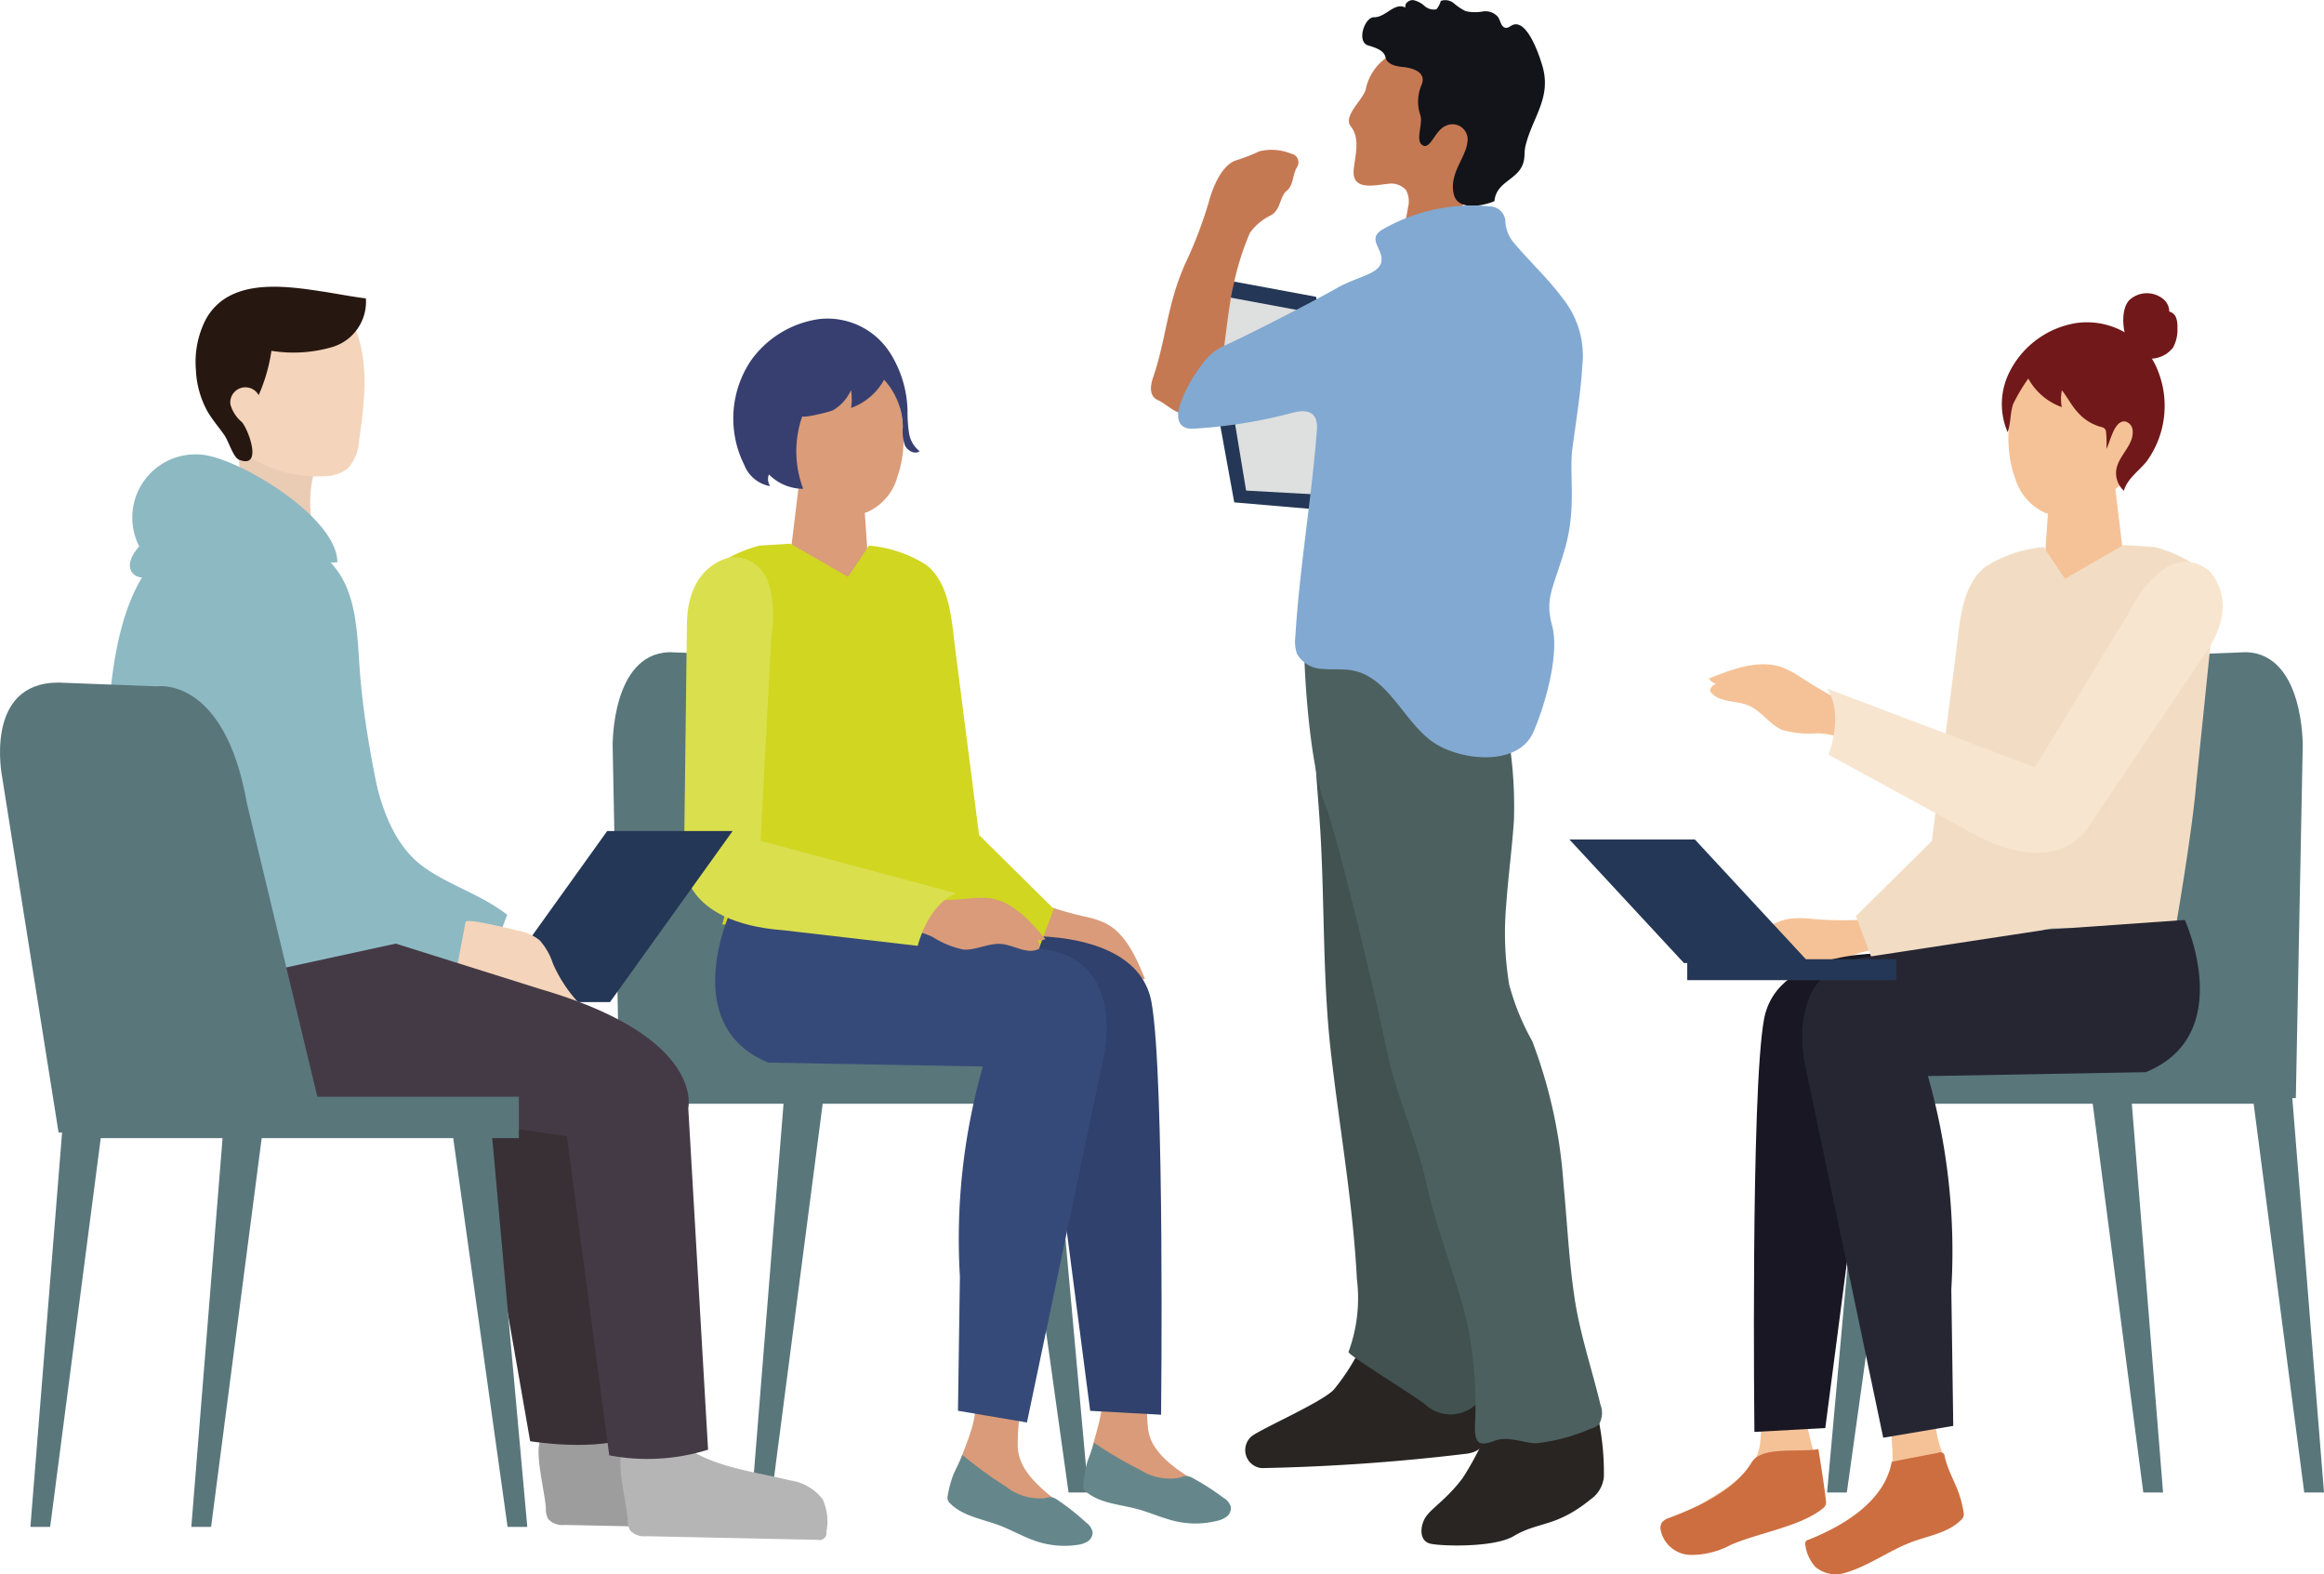 <svg xmlns="http://www.w3.org/2000/svg" xmlns:xlink="http://www.w3.org/1999/xlink" width="159.007" height="107.69" viewBox="0 0 159.007 107.69">
  <defs>
    <clipPath id="clip-path">
      <rect id="長方形_7348" data-name="長方形 7348" width="159.007" height="107.69" fill="none"/>
    </clipPath>
  </defs>
  <g id="グループ_14767" data-name="グループ 14767" transform="translate(0 0)">
    <g id="グループ_14767-2" data-name="グループ 14767" transform="translate(0 0)" clip-path="url(#clip-path)">
      <path id="パス_17279" data-name="パス 17279" d="M38.353,70.826,37.882,46.76s-.108-6.3,3.864-6.44l6.7.258s6.1-.311,6.182,7.985l2.016,22.264Z" transform="translate(4.036 4.296)" fill="#59767b"/>
      <rect id="長方形_7344" data-name="長方形 7344" width="30.786" height="2.834" transform="translate(43.098 72.674)" fill="#59767b"/>
      <path id="パス_17280" data-name="パス 17280" d="M48.7,67.715,46.518,94.889h1.352l3.537-27.174Z" transform="translate(4.956 7.215)" fill="#59767b"/>
      <path id="パス_17281" data-name="パス 17281" d="M38.752,67.715,36.567,94.889h1.352l3.537-27.174Z" transform="translate(3.896 7.215)" fill="#59767b"/>
      <path id="パス_17282" data-name="パス 17282" d="M65.338,67.715,67.79,94.889H66.438l-3.8-27.174Z" transform="translate(6.673 7.215)" fill="#59767b"/>
      <path id="パス_17283" data-name="パス 17283" d="M56.3,30.314a3.712,3.712,0,0,1-2.073,2.4c-1.221.4-2.5-.281-3.611-.939a5.89,5.89,0,0,1-2.388-2.1,4.259,4.259,0,0,1-.411-2.1,5.969,5.969,0,0,1,2.3-4.7c5.284-3.761,7.664,3.392,6.178,7.437" transform="translate(5.094 2.325)" fill="#da9c79"/>
      <path id="パス_17284" data-name="パス 17284" d="M49.538,29.4l-.787,6.522s3.8,1.464,5.506.133l-.394-5.723Z" transform="translate(5.194 3.133)" fill="#da9c79"/>
      <path id="パス_17285" data-name="パス 17285" d="M53.4,25.809a3.827,3.827,0,0,0-.007-1.221,2.991,2.991,0,0,1-1.216,1.37c-.179.111-2.179.6-2.11.4a7.253,7.253,0,0,0,.055,4.984,3.3,3.3,0,0,1-2.344-.983.876.876,0,0,0,.084.8,2.327,2.327,0,0,1-1.77-1.45,7.1,7.1,0,0,1,.451-7.133,6.9,6.9,0,0,1,4.67-2.846,5.081,5.081,0,0,1,4.878,2.351,7.689,7.689,0,0,1,1.171,3.939,9.592,9.592,0,0,0,.1,1.493,1.96,1.96,0,0,0,.729,1.259c-.344.242-.847-.037-1.018-.425a3.208,3.208,0,0,1-.133-1.258,4.885,4.885,0,0,0-1.281-3.21A4.183,4.183,0,0,1,53.4,25.809" transform="translate(4.831 2.098)" fill="#373f70"/>
      <path id="パス_17286" data-name="パス 17286" d="M67.9,56.9a6.1,6.1,0,0,1,1.03.356c1.411.683,2.137,2.323,2.762,3.847a.907.907,0,0,1-.57-.1.518.518,0,0,1-.038.594c-.886.169-1.536-.759-2.346-1.114s-1.795-.122-2.614-.465a6.419,6.419,0,0,1-1.72-1.467,5.517,5.517,0,0,0-1.978-1.207q.1-1.1.195-2.191A25.039,25.039,0,0,0,67.9,56.9" transform="translate(6.651 5.876)" fill="#d99b79"/>
      <path id="パス_17287" data-name="パス 17287" d="M71.8,89.829c1.011,1.648,3.519,2.657,4.842,3.784A6,6,0,0,1,73,93.656c-1.349-.416-2.569-1.313-3.976-1.411-.562-.039-1.243,0-1.548-.482a1.387,1.387,0,0,1-.1-.973c.31-1.816,1.279-3.664.676-5.4a11.934,11.934,0,0,1,3.31.253,14.714,14.714,0,0,0,.012,2.978,2.873,2.873,0,0,0,.424,1.211" transform="translate(7.175 9.096)" fill="#d99b79"/>
      <path id="パス_17288" data-name="パス 17288" d="M67.7,89.186a27.56,27.56,0,0,0,3.177,1.87,3.746,3.746,0,0,0,2.7.534,1.438,1.438,0,0,1,.5-.112.978.978,0,0,1,.382.129,16.6,16.6,0,0,1,2.1,1.349,1.109,1.109,0,0,1,.517.615.733.733,0,0,1-.28.676,1.706,1.706,0,0,1-.692.3,6.065,6.065,0,0,1-2.679.05c-.958-.2-1.856-.627-2.8-.877-1.173-.31-2.476-.371-3.419-1.143a.607.607,0,0,1-.2-.246.629.629,0,0,1-.02-.261,7.3,7.3,0,0,1,.26-1.52c.034-.123.5-1.339.461-1.368" transform="translate(7.136 9.502)" fill="#65878c"/>
      <path id="パス_17289" data-name="パス 17289" d="M63.1,57.892s8.046-.549,8.963,4.509.655,28.216.655,28.216l-4.85-.266-2.621-20.1Z" transform="translate(6.723 6.166)" fill="#2f416c"/>
      <path id="パス_17290" data-name="パス 17290" d="M47.378,33.745l2.1-.133,3.933,2.262c.027.015,1.307-1.929,1.442-2.129a8.7,8.7,0,0,1,3.9,1.307c1.656,1.256,1.755,3.856,2,5.747L62.386,53.54,67.5,58.6l-1.049,2.794L57.4,60.062l-12.584-.4s2.227-8.385,1.966-11.58l-3.6-11.942a9.191,9.191,0,0,1,4.195-2.4" transform="translate(4.601 3.581)" fill="#d1d621"/>
      <path id="パス_17291" data-name="パス 17291" d="M63.647,90.985c.851,1.738,3.252,2.988,4.463,4.239a6.008,6.008,0,0,1-3.632-.314c-1.3-.546-2.434-1.557-3.825-1.791-.555-.093-1.237-.123-1.495-.631a1.376,1.376,0,0,1,0-.977c.48-1.777,1.619-3.522,1.183-5.311a11.917,11.917,0,0,1,3.271.575,14.64,14.64,0,0,0-.27,2.964,2.874,2.874,0,0,0,.308,1.246" transform="translate(6.293 9.184)" fill="#d99b79"/>
      <path id="パス_17292" data-name="パス 17292" d="M59.6,89.946a27.683,27.683,0,0,0,2.985,2.171,3.758,3.758,0,0,0,2.637.795,1.474,1.474,0,0,1,.507-.063,1.013,1.013,0,0,1,.367.167,16.536,16.536,0,0,1,1.96,1.547,1.108,1.108,0,0,1,.456.662.728.728,0,0,1-.343.646,1.691,1.691,0,0,1-.716.235,6.065,6.065,0,0,1-2.671-.211c-.935-.291-1.788-.806-2.707-1.146-1.138-.423-2.429-.611-3.3-1.471a.613.613,0,0,1-.176-.264.635.635,0,0,1,0-.262,7.383,7.383,0,0,1,.4-1.488c.045-.118.629-1.282.589-1.316" transform="translate(6.242 9.583)" fill="#65878c"/>
      <path id="パス_17293" data-name="パス 17293" d="M45.234,56.432s-3.54,7.719,2.621,10.249l14.682.266a43.092,43.092,0,0,0-1.572,14.375L60.833,90.5l4.719.8L70.8,66.281s1.664-6.8-4.412-7.394L54.672,57.1Z" transform="translate(4.711 6.013)" fill="#364a79"/>
      <path id="パス_17294" data-name="パス 17294" d="M60.755,55.523a6.168,6.168,0,0,1,1.089.014c1.549.206,2.74,1.537,3.8,2.792a.905.905,0,0,1-.573.08.518.518,0,0,1,.145.578c-.791.439-1.692-.239-2.57-.322s-1.743.447-2.626.38a6.364,6.364,0,0,1-2.084-.855,5.473,5.473,0,0,0-2.248-.526q-.242-1.072-.484-2.144a24.977,24.977,0,0,0,5.553,0" transform="translate(5.881 5.914)" fill="#d99b79"/>
      <path id="パス_17295" data-name="パス 17295" d="M45.507,34.453s-3.015.4-3.015,4.659l-.2,16.2s-.262,4.126,6.816,4.659l9.177,1.064s.655-2.8,2.621-3.593l-13.37-3.594.723-13.805s1.048-5.723-2.753-5.59" transform="translate(4.506 3.671)" fill="#dadf4e"/>
      <rect id="長方形_7345" data-name="長方形 7345" width="30.786" height="2.834" transform="translate(125.587 72.674)" fill="#59767b"/>
      <path id="パス_17296" data-name="パス 17296" d="M132.033,67.715l2.184,27.174h-1.352l-3.537-27.174Z" transform="translate(13.779 7.215)" fill="#59767b"/>
      <path id="パス_17297" data-name="パス 17297" d="M141.984,67.715l2.184,27.174h-1.352L139.28,67.715Z" transform="translate(14.839 7.215)" fill="#59767b"/>
      <path id="パス_17298" data-name="パス 17298" d="M115.423,67.715l-2.452,27.174h1.352l3.8-27.174Z" transform="translate(12.036 7.215)" fill="#59767b"/>
      <path id="パス_17299" data-name="パス 17299" d="M143.717,70.826l.471-24.066s.108-6.3-3.864-6.44l-6.7.258s-6.1-.311-6.182,7.985l-2.016,22.264Z" transform="translate(13.363 4.296)" fill="#59767b"/>
      <path id="パス_17300" data-name="パス 17300" d="M124.628,30.347a3.766,3.766,0,0,0,2.1,2.439c1.24.406,2.544-.285,3.668-.954a5.983,5.983,0,0,0,2.426-2.129,4.34,4.34,0,0,0,.417-2.132,6.061,6.061,0,0,0-2.34-4.778c-5.367-3.821-7.785,3.445-6.274,7.554" transform="translate(13.231 2.314)" fill="#f5c297"/>
      <path id="パス_17301" data-name="パス 17301" d="M131.16,29.42l.8,6.625s-3.862,1.487-5.592.135l.4-5.814Z" transform="translate(13.463 3.135)" fill="#f5c297"/>
      <path id="パス_17302" data-name="パス 17302" d="M127.878,25.731a3.2,3.2,0,0,1,.006-1.157c.374.467.644,1.022,1.055,1.475a3.28,3.28,0,0,0,1.592,1.026.547.547,0,0,1,.293.133.471.471,0,0,1,.089.277,7.329,7.329,0,0,1,.019,1.1c.271-.475.519-1.966,1.288-1.877a.681.681,0,0,1,.509.676c.056.941-.921,1.633-1.107,2.557a1.627,1.627,0,0,0,.506,1.508c.23-.823,1.017-1.341,1.556-2.005a6.476,6.476,0,0,0,.632-6.53,5.212,5.212,0,0,0-5.46-2.936,6.213,6.213,0,0,0-4.659,3.567,4.86,4.86,0,0,0-.021,3.9c.222-.617.163-1.307.381-1.939a12.412,12.412,0,0,1,1.031-1.733,4.246,4.246,0,0,0,2.291,1.954" transform="translate(13.187 2.124)" fill="#71181a"/>
      <path id="パス_17303" data-name="パス 17303" d="M112.158,56.782a6.276,6.276,0,0,0-1.108.025c-1.576.224-2.786,1.585-3.863,2.867a.924.924,0,0,0,.583.076.525.525,0,0,0-.147.586c.8.438,1.721-.258,2.614-.351s1.774.437,2.672.36a6.5,6.5,0,0,0,2.119-.887,5.626,5.626,0,0,1,2.287-.554q.246-1.091.49-2.18a25.428,25.428,0,0,1-5.648.058" transform="translate(11.42 6.044)" fill="#f5c297"/>
      <path id="パス_17304" data-name="パス 17304" d="M108.914,90.8c-1.027,1.674-3.574,2.7-4.919,3.844a6.1,6.1,0,0,0,3.7.042c1.37-.423,2.609-1.333,4.039-1.432.57-.04,1.263,0,1.572-.49a1.405,1.405,0,0,0,.1-.988c-.315-1.845-1.3-3.721-.687-5.487a12.058,12.058,0,0,0-3.362.258,14.93,14.93,0,0,1-.012,3.024,2.9,2.9,0,0,1-.43,1.229" transform="translate(11.08 9.192)" fill="#f5c297"/>
      <path id="パス_17305" data-name="パス 17305" d="M113.593,90.328l-.12-.739c-1.24.249-3.871-.23-4.559.9-1.188,1.95-3.634,3.043-5.658,3.812a.958.958,0,0,0-.5.33.736.736,0,0,0-.083.438,2.131,2.131,0,0,0,2,1.759,5.689,5.689,0,0,0,2.787-.675c1.835-.819,4.8-1.26,6.313-2.5a.6.6,0,0,0,.2-.25.665.665,0,0,0,.021-.264c-.11-.941-.253-1.877-.4-2.813" transform="translate(10.938 9.545)" fill="#cd6e40"/>
      <path id="パス_17306" data-name="パス 17306" d="M118.1,58.955s-8.046-.549-8.963,4.509-.655,28.216-.655,28.216l4.85-.266,2.621-20.1Z" transform="translate(11.554 6.279)" fill="#181723"/>
      <path id="パス_17307" data-name="パス 17307" d="M135.193,33.832l-2.13-.135L129.068,36c-.028.015-1.327-1.96-1.465-2.163a8.826,8.826,0,0,0-3.961,1.328c-1.683,1.276-1.783,3.917-2.031,5.837l-1.663,12.942-5.193,5.138,1.066,2.839,12.311-1.988,8.52-.2s1.121-6.464,1.386-9.71l1.415-13.754a9.339,9.339,0,0,0-4.261-2.433" transform="translate(12.226 3.59)" fill="#f2ddc4"/>
      <path id="パス_17308" data-name="パス 17308" d="M117.174,91.975c-.864,1.766-3.3,3.034-4.532,4.306a6.093,6.093,0,0,0,3.689-.319c1.325-.554,2.471-1.581,3.885-1.819.563-.1,1.256-.125,1.518-.641a1.4,1.4,0,0,0,0-.994c-.487-1.8-1.644-3.577-1.2-5.394a12.112,12.112,0,0,0-3.322.584,15.021,15.021,0,0,1,.274,3.011,2.931,2.931,0,0,1-.313,1.266" transform="translate(12.001 9.281)" fill="#f5c297"/>
      <path id="パス_17309" data-name="パス 17309" d="M121.47,91.031a5.725,5.725,0,0,1-.3-.931.31.31,0,0,0-.454-.279q-1.59.3-3.179.614c-.491,2.735-3.334,4.385-5.661,5.322a.3.3,0,0,0-.24.419,2.764,2.764,0,0,0,.681,1.453,2.169,2.169,0,0,0,2.09.385c1.541-.447,2.989-1.529,4.525-2.1,1.155-.428,2.468-.62,3.346-1.494a.6.6,0,0,0,.179-.268.651.651,0,0,0,0-.266,7.456,7.456,0,0,0-.408-1.513c-.187-.48-.4-.9-.578-1.344" transform="translate(11.892 9.568)" fill="#cd6e40"/>
      <path id="パス_17310" data-name="パス 17310" d="M137.612,56.877s3.6,7.841-2.663,10.41l-14.913.27a43.769,43.769,0,0,1,1.6,14.6l.133,9.329-4.792.811-5.327-25.417s-1.69-6.908,4.481-7.51l11.9-1.818Z" transform="translate(11.872 6.06)" fill="#262633"/>
      <path id="パス_17311" data-name="パス 17311" d="M111.745,41.822a6.492,6.492,0,0,0-1.049-.533c-1.586-.582-3.394.093-5.037.76a.973.973,0,0,0,.507.365.56.56,0,0,0-.428.479c.536.819,1.738.623,2.621.985s1.443,1.3,2.322,1.683a6.83,6.83,0,0,0,2.423.229,5.939,5.939,0,0,1,2.416.627c.513-.6,2.026-.63,2.54-1.233a38.363,38.363,0,0,1-6.314-3.363" transform="translate(11.257 4.376)" fill="#f5c297"/>
      <path id="パス_17312" data-name="パス 17312" d="M139.091,35.32s2.272,2.091-.212,5.632L130.7,53.079s-2.19,3.583-8.385-.105l-9.25-5.047s1.087-2.705-.082-4.517L127.194,48.8l6.344-10.441s2.469-5.37,5.553-3.041" transform="translate(12.037 3.701)" fill="#f7e5d0"/>
      <path id="パス_17313" data-name="パス 17313" d="M104.875,60.352h8.583L105.623,51.9H97.039Z" transform="translate(10.339 5.53)" fill="#243756"/>
      <rect id="長方形_7346" data-name="長方形 7346" width="14.305" height="1.431" transform="translate(115.441 65.622)" fill="#243756"/>
      <path id="パス_17314" data-name="パス 17314" d="M131.693,18.606a1.765,1.765,0,0,1,2.092-.241,1.407,1.407,0,0,1,.387.311,1.1,1.1,0,0,1,.261.707.678.678,0,0,1,.475.439,1.781,1.781,0,0,1,.082.667,2.55,2.55,0,0,1-.3,1.359,1.975,1.975,0,0,1-2.065.692c-1.249-.261-1.768-3.06-.929-3.934" transform="translate(13.987 1.932)" fill="#71181a"/>
      <path id="パス_17315" data-name="パス 17315" d="M76.59,32.564l9.148.783L82.184,18.5l-8.438-1.566Z" transform="translate(7.857 1.804)" fill="#243756"/>
      <path id="パス_17316" data-name="パス 17316" d="M77.262,31.62l7.028.391L81.363,19.379l-6.319-1.173Z" transform="translate(7.995 1.94)" fill="#dedfdf"/>
      <path id="パス_17317" data-name="パス 17317" d="M92.45,85.207a3.951,3.951,0,0,1,.778,1.2,8.845,8.845,0,0,1,.2,2.629c-.04.877-.246,1.381-1.234,1.54a139.075,139.075,0,0,1-14.073.991,1.238,1.238,0,0,1-.647-2.21c.938-.634,4.734-2.288,5.574-3.148a14.582,14.582,0,0,0,1.9-2.983Z" transform="translate(8.202 8.868)" fill="#282522" fill-rule="evenodd"/>
      <path id="パス_17318" data-name="パス 17318" d="M92.3,91.753a2.544,2.544,0,0,1-3.372.031c-.356-.39-5.405-3.455-5.313-3.656a10.628,10.628,0,0,0,.573-4.989c-.272-5.259-1.2-10.368-1.787-15.581-.526-4.646-.432-9.611-.674-14.335-.206-4.011-.789-8.33-.418-12.325,2.792-.12,6.67,2.059,9.387,2.963l2.5,34.759a41.6,41.6,0,0,1-.5,5.735,5.941,5.941,0,0,0-.2,3.154c.124.5.344,1.036.457,1.616a2.755,2.755,0,0,1-.656,2.629" transform="translate(8.65 4.357)" fill="#415250" fill-rule="evenodd"/>
      <path id="パス_17319" data-name="パス 17319" d="M97.7,86.368c-1.165.069-4.8.915-4.8.915a19.13,19.13,0,0,1-2.2,4.647c-1.09,1.446-2.1,2.025-2.512,2.644-.384.571-.5,1.633.312,1.83.7.17,4.348.288,5.7-.517,1.721-1.026,2.873-.568,5.283-2.528a2.107,2.107,0,0,0,.889-1.533A17.9,17.9,0,0,0,100,87.894a2.026,2.026,0,0,0-2.3-1.526" transform="translate(9.364 9.201)" fill="#282522" fill-rule="evenodd"/>
      <path id="パス_17320" data-name="パス 17320" d="M100.871,91.617c.012.049.023.1.035.147a1.542,1.542,0,0,1-.1,1.351,1.218,1.218,0,0,1-.59.312,12.549,12.549,0,0,1-3.739.987c-.908-.032-1.872-.512-2.784-.179-1.014.372-1.415.312-1.367-1.1a27.365,27.365,0,0,0-.651-7.457c-.749-2.808-2-6.021-2.694-9.119s-2.1-6.078-2.7-9.061-3.3-14.45-4.2-16.746S80.753,43.6,80.653,40.731l13.3-.154c.331,2.136.6,4.288.8,6.443a29.344,29.344,0,0,1,.237,4.768c-.128,1.96-.4,3.9-.533,5.865a21.669,21.669,0,0,0,.207,5.38,16.788,16.788,0,0,0,1.578,3.87,33.848,33.848,0,0,1,2.14,9.774c.253,2.619.371,5.276.768,7.875.363,2.375,1.151,4.727,1.721,7.065" transform="translate(8.593 4.323)" fill="#4c615f" fill-rule="evenodd"/>
      <path id="パス_17321" data-name="パス 17321" d="M80.452,12.066c-.48.383-.4,1.359-1.128,1.7a3.773,3.773,0,0,0-1.39,1.184,18.8,18.8,0,0,0-1.118,3.561c-.318,1.219-.584,4.055-.689,4.451s-2.947,4.306-2.947,4.306c-.531-.125-1.029-.652-1.534-.877-.571-.253-.56-.886-.34-1.535.922-2.7.931-4.916,2.194-7.782a28.925,28.925,0,0,0,1.609-4.195c.319-1.217.986-2.67,1.959-2.919a12.807,12.807,0,0,0,1.525-.6,3.555,3.555,0,0,1,2.164.168.6.6,0,0,1,.4.923c-.319.523-.224,1.23-.7,1.613" transform="translate(7.582 0.986)" fill="#c57953" fill-rule="evenodd"/>
      <path id="パス_17322" data-name="パス 17322" d="M86.828,3.176a3.509,3.509,0,0,0-2.276,2.632c-.224.735-1.572,1.817-1.017,2.512.656.819.3,1.978.2,2.932-.152,1.491,1.371,1.092,2.32,1a1.368,1.368,0,0,1,1.248.412,1.593,1.593,0,0,1,.148,1.186,13.272,13.272,0,0,1-.518,2.159,6.334,6.334,0,0,0,3.687-1.352,1.533,1.533,0,0,0,.528-.632,2.063,2.063,0,0,0,.063-.757c-.035-2.347,1.658-3.647,1.039-6.1-.65-2.576-3.323-4.58-5.423-3.992" transform="translate(8.886 0.328)" fill="#c57953" fill-rule="evenodd"/>
      <path id="パス_17323" data-name="パス 17323" d="M93.278,13.74c.144-1.43,1.8-1.417,2.026-2.836.046-.3.021-.6.089-.891.451-1.938,1.787-3.283,1.18-5.445-.165-.586-1-3.219-2.011-2.873-.174.059-.318.219-.5.209-.321-.017-.366-.466-.538-.736A1.129,1.129,0,0,0,92.472.786,2.929,2.929,0,0,1,91.306.762a3.736,3.736,0,0,1-.8-.532.917.917,0,0,0-.9-.167,1.528,1.528,0,0,1-.3.574.956.956,0,0,1-.813-.228,1.692,1.692,0,0,0-.767-.4c-.291-.029-.625.232-.536.51-.767-.391-1.339.675-2.16.661-.631-.012-1.226,1.694-.38,1.934s1.1.477,1.177.828.484.579,1.177.641,1.642.361,1.286,1.221a2.88,2.88,0,0,0-.077,2.1c.179.593-.38,1.747.156,2.04S89.2,8.923,89.93,8.618A1.033,1.033,0,0,1,91.422,9.73c-.089,1.025-1.28,2.168-.925,3.576s2.846.485,2.782.434" transform="translate(8.974 0)" fill="#131419" fill-rule="evenodd"/>
      <path id="パス_17324" data-name="パス 17324" d="M95.24,13.89a2.468,2.468,0,0,0,.559,1.349c1.118,1.341,2.308,2.393,3.393,3.868a6.264,6.264,0,0,1,1.3,4.646c-.087,1.715-.492,4.19-.678,5.652-.216,1.716.3,4.012-.506,6.788s-1.383,3.361-.874,5.259c.526,1.955-.485,5.455-1.284,7.283-1.083,2.479-5.324,1.946-7.116.5-1.862-1.5-2.885-4.252-5.231-4.714-.687-.135-1.4-.04-2.1-.113a2.035,2.035,0,0,1-1.723-1.025,2.61,2.61,0,0,1-.113-1.19c.284-4.68,1.11-9.4,1.475-14.122.094-1.227-.614-1.484-1.765-1.157a33.923,33.923,0,0,1-6.691,1.062c-1,.055-1.239-.694-.89-1.711a9.708,9.708,0,0,1,1.454-2.632,3.748,3.748,0,0,1,1.685-1.392c1.923-.88,6.285-3.139,7.548-3.87,1.384-.8,2.922-.949,3.068-1.827s-1.024-1.531.072-2.19a12.308,12.308,0,0,1,7.446-1.577,1.073,1.073,0,0,1,.967,1.107" transform="translate(7.761 1.35)" fill="#82a9d1" fill-rule="evenodd"/>
      <path id="パス_17325" data-name="パス 17325" d="M38.544,63.08H29.961l8.389-11.7h8.582Z" transform="translate(3.192 5.474)" fill="#243756"/>
      <path id="パス_17326" data-name="パス 17326" d="M14.7,27.3a28.716,28.716,0,0,1,.145,3.865,13.78,13.78,0,0,1,5.025,2.052,8.02,8.02,0,0,1,.034-3.66.958.958,0,0,0-.02-.78.9.9,0,0,0-.533-.285L14.537,27.2" transform="translate(1.549 2.898)" fill="#eaccb4"/>
      <path id="パス_17327" data-name="パス 17327" d="M22.178,19.142c1.821,2.484,1.456,5.89,1.009,8.938a3.129,3.129,0,0,1-.758,1.932,2.734,2.734,0,0,1-1.734.55c-3.445.175-7.339-1.941-7.668-5.374A5.684,5.684,0,0,1,15.7,20.032a7.652,7.652,0,0,1,5.889-.821" transform="translate(1.386 2.021)" fill="#f4d4ba"/>
      <path id="パス_17328" data-name="パス 17328" d="M20.745,18.048c1.011.156,2.019.356,3,.477a3.237,3.237,0,0,1-2.211,3.3,9.438,9.438,0,0,1-4.252.285,11.633,11.633,0,0,1-.874,3.033,1.035,1.035,0,0,0-1.932.642,2.455,2.455,0,0,0,.78,1.2c.448.489,1.468,3.233-.186,2.578-.407-.162-.7-1.238-1.008-1.683-.38-.551-.827-1.053-1.162-1.635a6.465,6.465,0,0,1-.787-2.859,6.373,6.373,0,0,1,.671-3.41c1.55-2.839,5.252-2.346,7.966-1.925" transform="translate(1.289 1.889)" fill="#271711"/>
      <path id="パス_17329" data-name="パス 17329" d="M13,28.117a4.325,4.325,0,0,0-4.33,6.269c-.456.507-.891,1.28-.466,1.813.412.515,1.222.3,1.838.072,4.293-1.6,7.932-.508,12.185-.8-.006-3.06-6.627-7.065-9.227-7.355" transform="translate(0.856 2.993)" fill="#8db9c3"/>
      <path id="パス_17330" data-name="パス 17330" d="M6.677,50.192a21.945,21.945,0,0,0,5.36,14.259A5.442,5.442,0,0,0,14.3,66.079a6.03,6.03,0,0,0,3.966-.557,43.755,43.755,0,0,0,7.163-3.686,3.241,3.241,0,0,0,.943-.794,3.329,3.329,0,0,0,.269-2.455c-.847-5.472-2.355-10.85-2.742-16.372-.176-2.5-.211-5.264-1.884-7.134-2.006-2.241-5.455-2.23-8.46-2.045C6.774,33.45,6.52,44.921,6.677,50.192" transform="translate(0.708 3.512)" fill="#8db9c3"/>
      <path id="パス_17331" data-name="パス 17331" d="M21.92,42.43c.953,2.081,1.194,4.4,1.726,6.63s1.469,4.512,3.354,5.81c1.8,1.238,3.856,1.832,5.61,3.189a21.251,21.251,0,0,0-1.151,3.953c-.127.673-6.061-.933-6.614-1.116-1.97-.654-3.814-1.328-5.175-3" transform="translate(2.096 4.521)" fill="#8db9c3"/>
      <path id="パス_17332" data-name="パス 17332" d="M32.451,57.6a3.3,3.3,0,0,1,1.455.654,4.444,4.444,0,0,1,.914,1.6,9.556,9.556,0,0,0,1.618,2.526A1.11,1.11,0,0,1,36.79,63c.029.412-.459.7-.868.64a2.091,2.091,0,0,1-1.034-.645,3.367,3.367,0,0,1-2.224-.843,24.675,24.675,0,0,0-4.4-2.081q.287-1.53.575-3.061c.058-.308,3.369.538,3.608.6" transform="translate(3.012 6.067)" fill="#f4d4ba"/>
      <path id="パス_17333" data-name="パス 17333" d="M33.8,93.878a1.325,1.325,0,0,0,.177.724,1.35,1.35,0,0,0,1.118.382l11.7.249a.488.488,0,0,0,.605-.555,3.65,3.65,0,0,0-.259-2.222,3.388,3.388,0,0,0-2.221-1.288c-2.821-.7-6-.958-8.033-3.036-1.088-1.112-3.123-.142-3.509,1.181-.3,1.038.37,3.46.425,4.567" transform="translate(3.547 9.338)" fill="#9e9d9e"/>
      <path id="パス_17334" data-name="パス 17334" d="M28.94,67.217l4.25,24.341s4.636.773,7.147-.386L38.019,66.057Z" transform="translate(3.083 7.038)" fill="#393035"/>
      <path id="パス_17335" data-name="パス 17335" d="M38.86,94.576a1.307,1.307,0,0,0,.177.724,1.349,1.349,0,0,0,1.116.382l11.7.249a.487.487,0,0,0,.605-.555,3.65,3.65,0,0,0-.259-2.222,3.386,3.386,0,0,0-2.221-1.288c-2.821-.7-6-.958-8.033-3.036-1.088-1.112-3.123-.142-3.509,1.181-.3,1.038.37,3.46.426,4.567" transform="translate(4.086 9.412)" fill="#b5b5b6"/>
      <path id="パス_17336" data-name="パス 17336" d="M13.053,61.084s-.194,7.727,11.011,8.5l13.329,1.931,2.9,21.83a13.915,13.915,0,0,0,6.762-.386L45.7,69.585s1.16-4.83-10.045-8.114l-9.969-3.133Z" transform="translate(1.391 6.216)" fill="#443a45"/>
      <path id="パス_17337" data-name="パス 17337" d="M4.007,72.979.143,48.638S-1.145,42.2,4.007,42.2l6.7.258s4.636-.772,6.182,7.985L22.3,72.979Z" transform="translate(0 4.496)" fill="#59767b"/>
      <rect id="長方形_7347" data-name="長方形 7347" width="30.786" height="2.834" transform="translate(4.715 75.027)" fill="#59767b"/>
      <path id="パス_17338" data-name="パス 17338" d="M14.015,69.84,11.831,97.014h1.352L16.72,69.84Z" transform="translate(1.26 7.441)" fill="#59767b"/>
      <path id="パス_17339" data-name="パス 17339" d="M4.064,69.84,1.88,97.014H3.232L6.768,69.84Z" transform="translate(0.2 7.441)" fill="#59767b"/>
      <path id="パス_17340" data-name="パス 17340" d="M30.651,69.84,33.1,97.014H31.751l-3.8-27.174Z" transform="translate(2.977 7.441)" fill="#59767b"/>
    </g>
  </g>
</svg>
